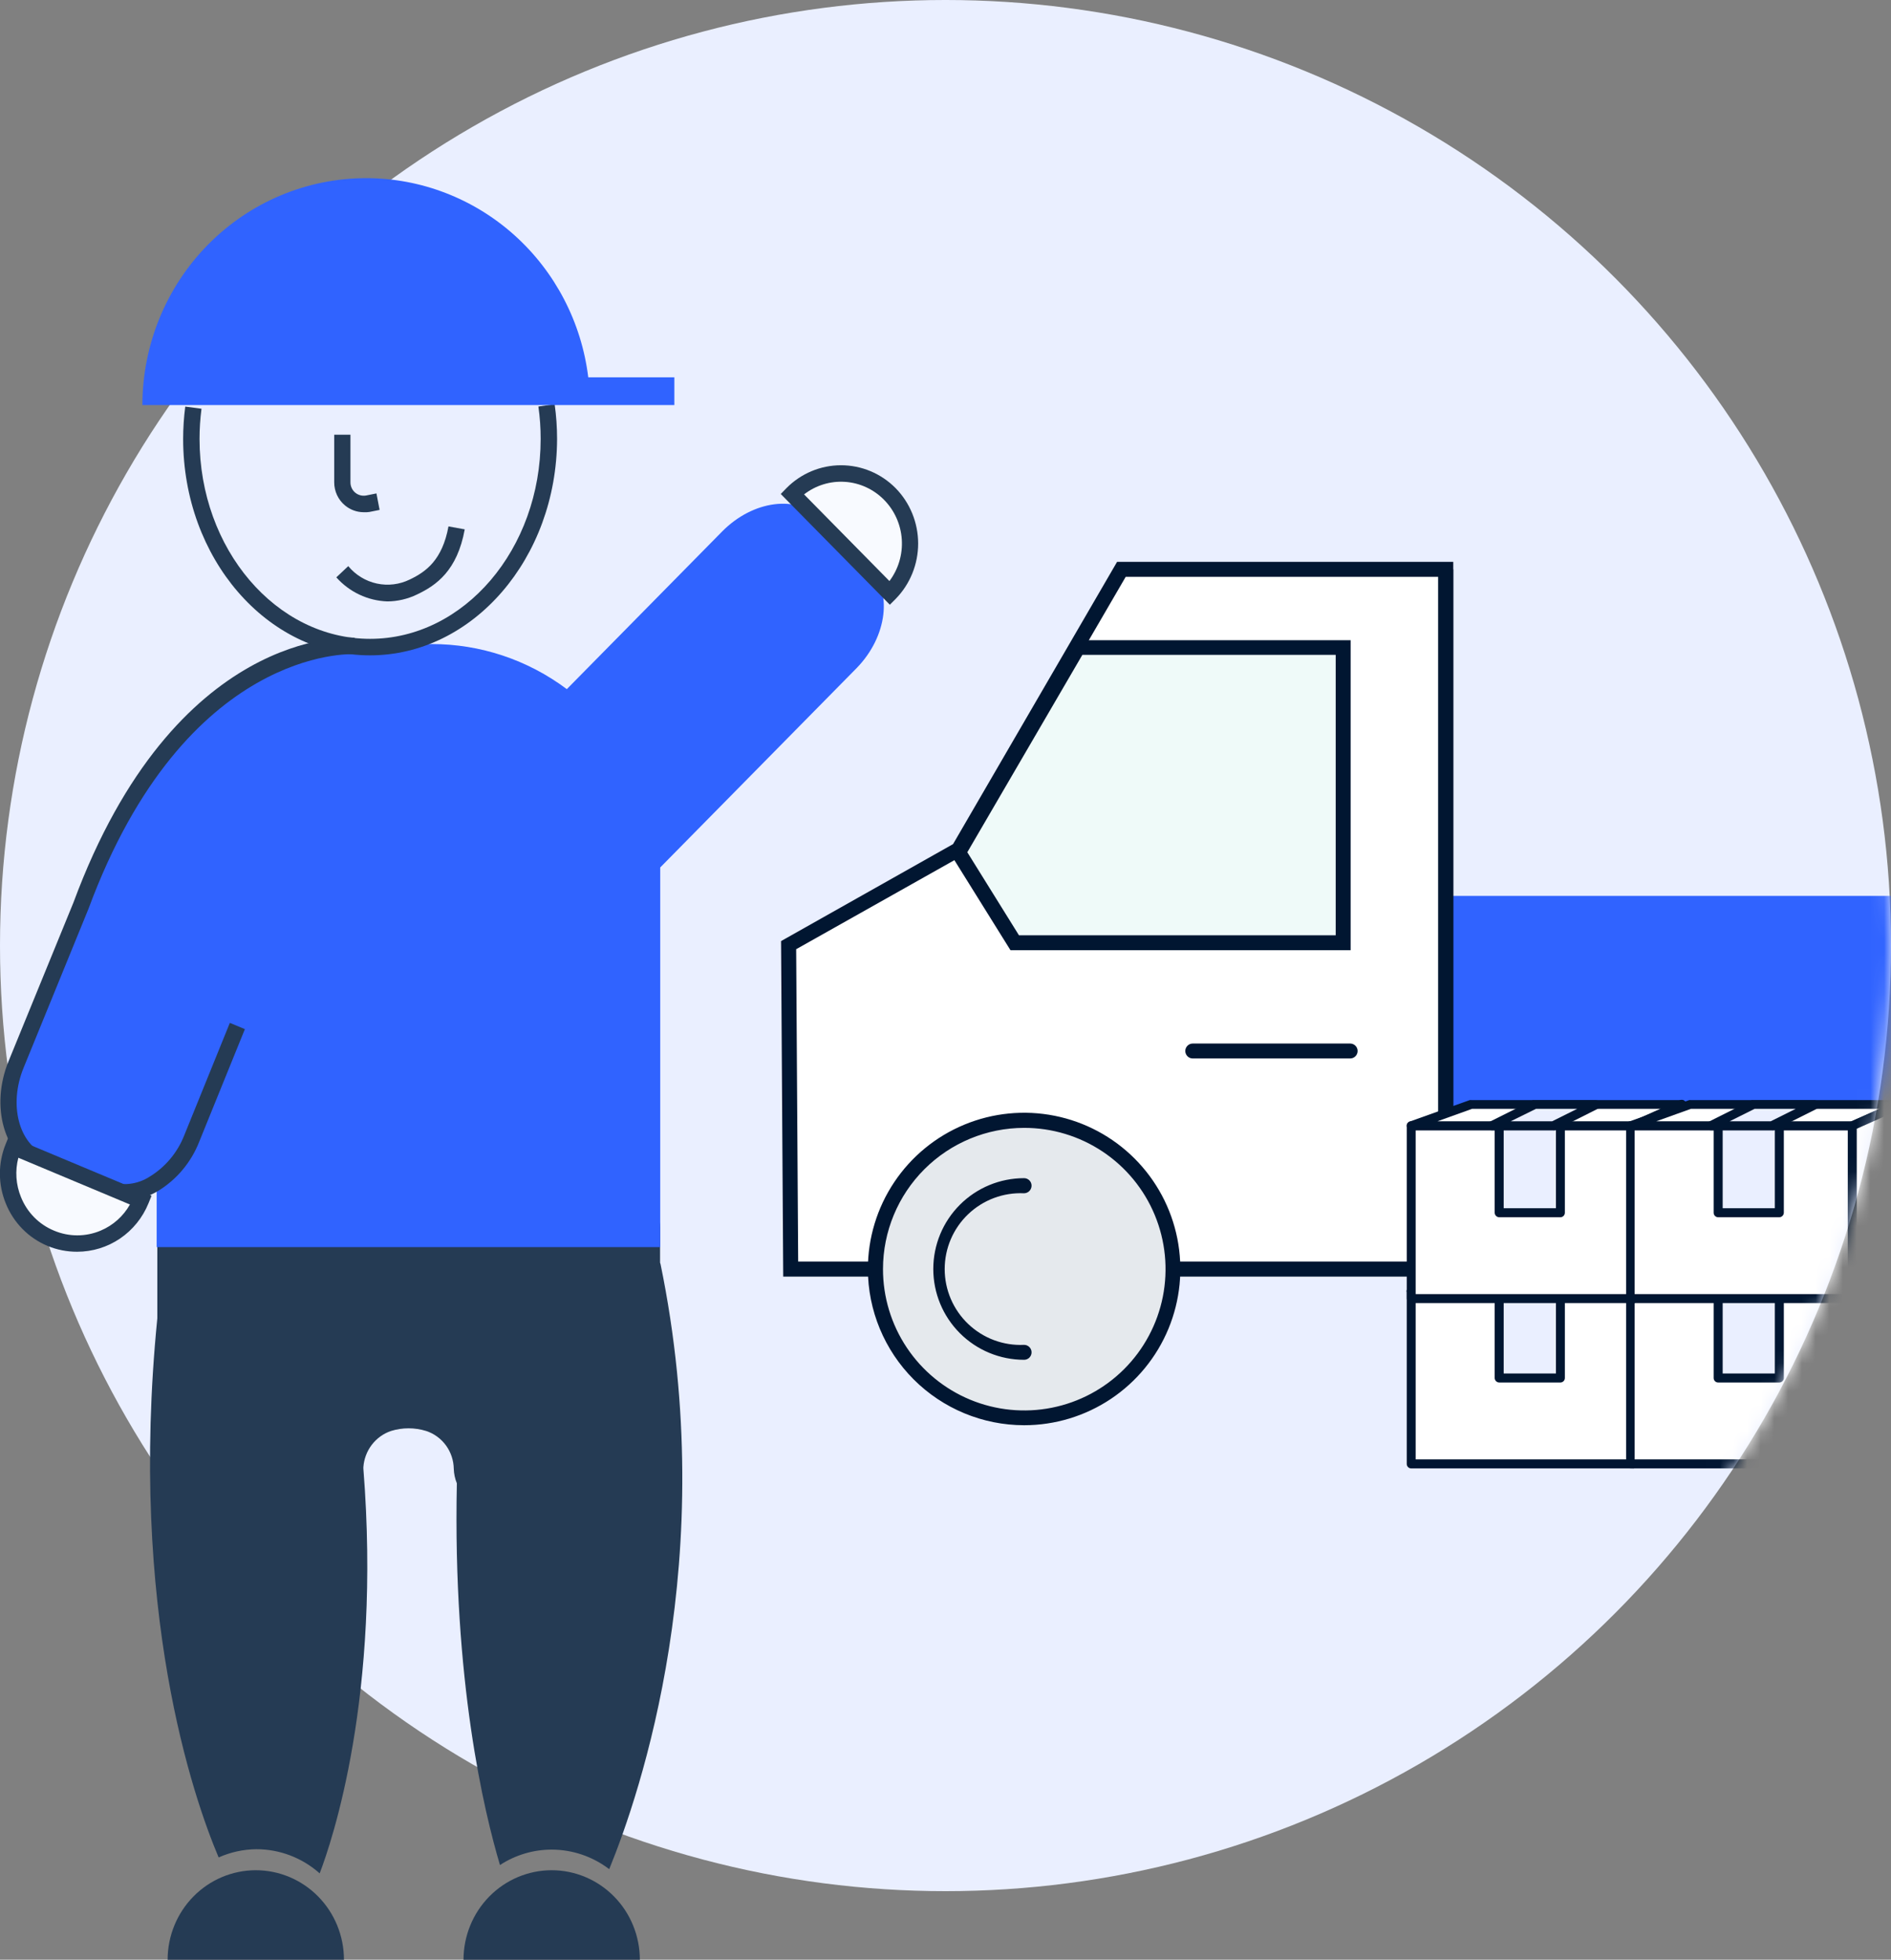 <svg width="138" height="143" viewBox="0 0 138 143" fill="none" xmlns="http://www.w3.org/2000/svg">
<rect x="0" y="0" width="138" height="143" fill="#808080" stroke="none"/>
<circle cx="69" cy="69" r="69" fill="#EAEFFF"/>
<mask id="mask0_255_6176" style="mask-type:alpha" maskUnits="userSpaceOnUse" x="0" y="0" width="138" height="138">
<circle cx="69" cy="69" r="69" fill="#F5F8FC"/>
</mask>
<g mask="url(#mask0_255_6176)">
<path d="M105.509 65.376H166.292V93.532H105.509V65.376Z" fill="#3063FF"/>
<path d="M57.703 92.612L57.557 68.95L69.963 61.972L81.849 41.545H105.51V92.612H57.703Z" fill="white"/>
<path d="M57.157 93.157H106.055V41H81.521L69.551 61.596L57 68.672L57.157 93.157ZM104.964 92.054H58.248L58.102 69.265L70.351 62.372L82.151 42.091H104.964V92.054Z" fill="#011631"/>
<path fill-rule="evenodd" clip-rule="evenodd" d="M98.022 47.252V68.793H74.046L69.951 62.214L78.674 47.252H98.022Z" fill="#EFFAF9"/>
<path d="M73.742 69.338H98.566V46.719H78.37L69.32 62.239L73.742 69.338ZM97.476 68.248H74.36L70.592 62.19L78.988 47.785H97.476V68.248Z" fill="#011631"/>
<path d="M87.045 77.237H98.53C98.675 77.237 98.813 77.18 98.916 77.077C99.018 76.975 99.075 76.837 99.075 76.692C99.075 76.548 99.018 76.409 98.916 76.307C98.813 76.204 98.675 76.147 98.53 76.147H87.045C86.9 76.147 86.761 76.204 86.659 76.307C86.557 76.409 86.499 76.548 86.499 76.692C86.499 76.837 86.557 76.975 86.659 77.077C86.761 77.18 86.9 77.237 87.045 77.237Z" fill="#011631"/>
<path d="M143.042 103.467C137.047 103.467 132.187 98.607 132.187 92.612C132.187 86.616 137.047 81.756 143.042 81.756C149.037 81.756 153.897 86.616 153.897 92.612C153.897 98.607 149.037 103.467 143.042 103.467Z" fill="#E5E9ED"/>
<path d="M143.03 104C145.285 104 147.489 103.332 149.364 102.079C151.239 100.826 152.7 99.046 153.563 96.963C154.426 94.879 154.652 92.587 154.212 90.376C153.772 88.164 152.686 86.133 151.092 84.538C149.497 82.944 147.466 81.858 145.254 81.418C143.043 80.978 140.75 81.204 138.667 82.067C136.584 82.93 134.804 84.391 133.551 86.266C132.298 88.141 131.63 90.345 131.63 92.6C131.633 95.622 132.835 98.52 134.972 100.658C137.109 102.795 140.007 103.997 143.03 104ZM143.03 82.302C145.07 82.299 147.065 82.902 148.763 84.034C150.46 85.166 151.783 86.776 152.565 88.66C153.347 90.545 153.552 92.619 153.155 94.62C152.757 96.621 151.775 98.46 150.333 99.902C148.89 101.345 147.052 102.327 145.051 102.724C143.049 103.122 140.976 102.917 139.091 102.135C137.207 101.353 135.597 100.029 134.465 98.332C133.333 96.635 132.73 94.64 132.732 92.6C132.735 89.87 133.821 87.252 135.752 85.321C137.682 83.391 140.3 82.305 143.03 82.302Z" fill="#011631"/>
<path d="M143.031 99.226C143.176 99.226 143.314 99.169 143.417 99.067C143.519 98.964 143.576 98.826 143.576 98.682C143.576 98.537 143.519 98.398 143.417 98.296C143.314 98.194 143.176 98.136 143.031 98.136C141.609 98.07 140.267 97.458 139.284 96.428C138.302 95.398 137.753 94.029 137.753 92.606C137.753 91.182 138.302 89.813 139.284 88.783C140.267 87.754 141.609 87.141 143.031 87.075C143.177 87.072 143.315 87.012 143.417 86.908C143.519 86.803 143.576 86.663 143.576 86.518C143.576 86.373 143.519 86.234 143.417 86.132C143.314 86.03 143.176 85.972 143.031 85.972C141.273 85.972 139.588 86.67 138.345 87.913C137.102 89.156 136.404 90.842 136.404 92.6C136.404 94.357 137.102 96.043 138.345 97.285C139.588 98.528 141.273 99.226 143.031 99.226Z" fill="#011631"/>
<path d="M74.81 103.467C68.814 103.467 63.954 98.607 63.954 92.612C63.954 86.616 68.814 81.756 74.81 81.756C80.805 81.756 85.665 86.616 85.665 92.612C85.665 98.607 80.805 103.467 74.81 103.467Z" fill="#E5E9ED"/>
<path d="M74.736 104C76.991 104 79.195 103.332 81.07 102.079C82.945 100.826 84.406 99.046 85.269 96.963C86.132 94.879 86.358 92.587 85.918 90.376C85.478 88.164 84.392 86.133 82.797 84.538C81.203 82.944 79.172 81.858 76.96 81.418C74.749 80.978 72.457 81.204 70.373 82.067C68.29 82.93 66.51 84.391 65.257 86.266C64.004 88.141 63.336 90.345 63.336 92.6C63.339 95.622 64.541 98.52 66.678 100.658C68.816 102.795 71.713 103.997 74.736 104ZM74.736 82.302C76.776 82.299 78.771 82.902 80.469 84.034C82.166 85.166 83.49 86.776 84.271 88.66C85.053 90.545 85.258 92.619 84.861 94.62C84.463 96.621 83.481 98.46 82.039 99.902C80.596 101.345 78.758 102.327 76.757 102.724C74.756 103.122 72.682 102.917 70.797 102.135C68.913 101.353 67.302 100.029 66.171 98.332C65.039 96.635 64.436 94.64 64.438 92.6C64.441 89.87 65.527 87.252 67.458 85.321C69.388 83.391 72.006 82.305 74.736 82.302Z" fill="#011631"/>
<path d="M74.736 99.226C74.881 99.226 75.019 99.169 75.121 99.067C75.224 98.964 75.281 98.826 75.281 98.682C75.281 98.537 75.224 98.398 75.121 98.296C75.019 98.194 74.881 98.136 74.736 98.136C73.988 98.171 73.24 98.054 72.539 97.792C71.838 97.53 71.197 97.128 70.655 96.611C70.113 96.094 69.682 95.473 69.387 94.784C69.093 94.096 68.941 93.354 68.941 92.606C68.941 91.857 69.093 91.115 69.387 90.427C69.682 89.738 70.113 89.117 70.655 88.6C71.197 88.083 71.838 87.681 72.539 87.419C73.24 87.157 73.988 87.04 74.736 87.075C74.882 87.072 75.02 87.012 75.122 86.908C75.224 86.803 75.281 86.663 75.281 86.518C75.281 86.373 75.224 86.234 75.121 86.132C75.019 86.03 74.881 85.972 74.736 85.972C72.978 85.972 71.293 86.67 70.05 87.913C68.807 89.156 68.109 90.842 68.109 92.6C68.109 94.357 68.807 96.043 70.05 97.285C71.293 98.528 72.978 99.226 74.736 99.226Z" fill="#011631"/>
<path d="M104.964 41.545H106.055V93.23H104.964V41.545Z" fill="#011631"/>
<path d="M119.207 94.21H102.983V106.856H119.207V94.21Z" fill="white"/>
<path d="M119.206 107.15H102.983C102.94 107.15 102.898 107.141 102.858 107.125C102.819 107.108 102.783 107.084 102.753 107.053C102.723 107.022 102.699 106.986 102.684 106.946C102.668 106.906 102.66 106.864 102.661 106.821V94.21C102.661 94.124 102.695 94.041 102.755 93.979C102.815 93.918 102.897 93.882 102.983 93.881H119.206C119.292 93.882 119.374 93.918 119.434 93.979C119.495 94.041 119.528 94.124 119.528 94.21V106.856C119.521 106.937 119.484 107.011 119.424 107.066C119.365 107.12 119.287 107.15 119.206 107.15ZM103.312 106.492H118.877V94.539H103.312V106.492Z" fill="#011631"/>
<path d="M119.207 94.21H102.983L107.375 92.643H122.726L119.207 94.21Z" fill="white"/>
<path d="M119.206 94.539H102.983C102.906 94.538 102.831 94.511 102.773 94.461C102.714 94.412 102.674 94.343 102.661 94.267C102.646 94.191 102.66 94.112 102.7 94.044C102.739 93.977 102.802 93.927 102.875 93.902L107.26 92.336C107.298 92.328 107.337 92.328 107.375 92.336H122.725C122.801 92.335 122.874 92.361 122.933 92.408C122.992 92.455 123.033 92.522 123.049 92.595C123.064 92.669 123.055 92.746 123.02 92.814C122.986 92.881 122.93 92.934 122.861 92.965L119.335 94.532C119.292 94.541 119.249 94.543 119.206 94.539ZM104.9 93.881H119.156L121.202 92.972H107.432L104.9 93.881Z" fill="#011631"/>
<path d="M122.646 104.632L119.198 106.821V94.21L122.725 92.643L122.646 104.632Z" fill="white"/>
<path d="M119.199 107.15C119.144 107.149 119.09 107.134 119.042 107.107C118.99 107.079 118.946 107.038 118.916 106.988C118.886 106.937 118.87 106.88 118.87 106.821V94.21C118.871 94.145 118.89 94.083 118.925 94.03C118.961 93.976 119.011 93.934 119.07 93.909L122.59 92.343C122.638 92.316 122.692 92.303 122.747 92.303C122.802 92.303 122.856 92.316 122.904 92.343C122.95 92.372 122.988 92.412 123.014 92.459C123.041 92.507 123.055 92.56 123.055 92.615L122.976 104.603C122.976 104.657 122.962 104.711 122.936 104.758C122.91 104.806 122.872 104.846 122.826 104.875L119.378 107.071C119.328 107.115 119.265 107.143 119.199 107.15ZM119.528 94.424V106.227L122.318 104.446L122.397 93.151L119.528 94.424Z" fill="#011631"/>
<path d="M113.877 94.21H109.406V100.554H113.877V94.21Z" fill="#EAEFFF"/>
<path d="M113.877 100.883H109.406C109.32 100.882 109.237 100.846 109.176 100.785C109.114 100.724 109.079 100.641 109.077 100.554V94.21C109.079 94.123 109.114 94.04 109.176 93.979C109.237 93.918 109.32 93.882 109.406 93.881H113.877C113.963 93.882 114.045 93.918 114.105 93.979C114.165 94.041 114.199 94.124 114.199 94.21V100.554C114.199 100.64 114.165 100.723 114.105 100.785C114.045 100.846 113.963 100.882 113.877 100.883ZM109.735 100.225H113.548V94.539H109.735V100.225Z" fill="#011631"/>
<path d="M116.459 92.643H111.995L108.862 94.21H113.326L116.459 92.643Z" fill="#EAEFFF"/>
<path d="M113.327 94.539H108.863C108.789 94.539 108.717 94.514 108.659 94.468C108.601 94.423 108.56 94.359 108.542 94.287C108.525 94.215 108.532 94.139 108.563 94.072C108.594 94.005 108.647 93.95 108.713 93.916L111.846 92.35C111.893 92.326 111.944 92.314 111.996 92.314H116.46C116.534 92.315 116.605 92.34 116.663 92.385C116.721 92.43 116.763 92.493 116.782 92.564C116.796 92.638 116.787 92.713 116.754 92.78C116.722 92.847 116.669 92.902 116.603 92.936L113.47 94.503C113.425 94.526 113.377 94.538 113.327 94.539ZM110.251 93.881H113.277L115.101 92.972H112.096L110.251 93.881Z" fill="#011631"/>
<path d="M135.179 94.21H118.999V106.856H135.215L135.179 94.21Z" fill="white"/>
<path d="M135.178 107.15H118.998C118.955 107.151 118.911 107.143 118.871 107.127C118.831 107.11 118.794 107.086 118.763 107.055C118.732 107.025 118.708 106.988 118.692 106.947C118.676 106.907 118.668 106.864 118.669 106.821V94.21C118.669 94.122 118.704 94.039 118.765 93.977C118.827 93.915 118.911 93.881 118.998 93.881H135.214C135.301 93.882 135.383 93.918 135.445 93.979C135.506 94.04 135.541 94.123 135.543 94.21V106.856C135.539 106.9 135.526 106.942 135.505 106.98C135.484 107.018 135.456 107.052 135.422 107.079C135.388 107.106 135.349 107.127 135.307 107.139C135.265 107.151 135.222 107.155 135.178 107.15ZM119.291 106.492H134.849V94.539H119.291V106.492Z" fill="#011631"/>
<path d="M135.179 94.21H118.999L123.384 92.643H138.741L135.179 94.21Z" fill="white"/>
<path d="M135.179 94.538H118.999C118.922 94.538 118.848 94.511 118.789 94.461C118.73 94.412 118.691 94.343 118.677 94.268C118.663 94.192 118.677 94.114 118.715 94.047C118.752 93.981 118.812 93.929 118.884 93.902L123.276 92.336C123.311 92.329 123.348 92.329 123.383 92.336H138.741C138.816 92.337 138.888 92.364 138.946 92.411C139.003 92.459 139.043 92.525 139.058 92.599C139.073 92.672 139.063 92.748 139.028 92.815C138.994 92.882 138.938 92.934 138.87 92.965L135.35 94.531C135.294 94.544 135.236 94.547 135.179 94.538ZM120.873 93.88H135.129L137.182 92.972H123.405L120.873 93.88Z" fill="#011631"/>
<path d="M138.62 104.632L135.18 106.821V94.21L138.699 92.643L138.62 104.632Z" fill="white"/>
<path d="M135.179 107.15C135.123 107.151 135.069 107.136 135.021 107.107C134.969 107.079 134.926 107.038 134.896 106.988C134.865 106.937 134.849 106.88 134.85 106.821V94.21C134.849 94.146 134.866 94.084 134.901 94.03C134.935 93.977 134.985 93.935 135.043 93.909L138.569 92.343C138.618 92.316 138.672 92.303 138.727 92.303C138.782 92.303 138.836 92.316 138.884 92.343C138.929 92.372 138.966 92.412 138.991 92.46C139.016 92.508 139.028 92.561 139.027 92.615L138.948 104.603C138.948 104.657 138.934 104.711 138.908 104.758C138.882 104.806 138.844 104.846 138.798 104.875L135.35 107.071C135.303 107.115 135.243 107.143 135.179 107.15ZM135.501 94.424V106.227L138.297 104.446L138.369 93.151L135.501 94.424Z" fill="#011631"/>
<path d="M129.849 94.21H125.386V100.554H129.849V94.21Z" fill="#EAEFFF"/>
<path d="M129.85 100.883H125.387C125.299 100.883 125.216 100.849 125.154 100.787C125.092 100.725 125.058 100.642 125.058 100.554V94.21C125.058 94.122 125.092 94.039 125.154 93.977C125.216 93.915 125.299 93.881 125.387 93.881H129.85C129.937 93.882 130.02 93.918 130.081 93.979C130.142 94.04 130.177 94.123 130.179 94.21V100.554C130.177 100.641 130.142 100.724 130.081 100.785C130.02 100.846 129.937 100.882 129.85 100.883ZM125.716 100.225H129.521V94.539H125.716V100.225Z" fill="#011631"/>
<path d="M132.433 92.643H127.969L124.836 94.21H129.299L132.433 92.643Z" fill="#EAEFFF"/>
<path d="M129.298 94.539H124.835C124.761 94.537 124.69 94.511 124.633 94.465C124.576 94.419 124.537 94.355 124.52 94.284C124.504 94.212 124.512 94.137 124.543 94.071C124.574 94.004 124.626 93.95 124.692 93.916L127.818 92.35C127.865 92.328 127.916 92.316 127.968 92.314H132.431C132.505 92.314 132.577 92.339 132.635 92.384C132.694 92.43 132.735 92.494 132.752 92.566C132.77 92.638 132.762 92.713 132.731 92.781C132.7 92.848 132.647 92.903 132.582 92.936L129.448 94.503C129.401 94.525 129.35 94.537 129.298 94.539ZM126.222 93.881H129.22L131.044 92.972H128.046L126.222 93.881Z" fill="#011631"/>
<path d="M119.207 82.15H102.983V94.76H119.207V82.15Z" fill="white"/>
<path d="M119.206 95.089H102.983C102.897 95.088 102.815 95.052 102.755 94.991C102.695 94.929 102.661 94.847 102.661 94.76V82.15C102.661 82.064 102.695 81.981 102.755 81.919C102.815 81.858 102.897 81.823 102.983 81.821H119.206C119.292 81.823 119.374 81.858 119.434 81.919C119.494 81.981 119.528 82.064 119.528 82.15V94.76C119.528 94.847 119.494 94.929 119.434 94.991C119.374 95.052 119.292 95.088 119.206 95.089ZM103.312 94.431H118.877V82.479H103.312V94.431Z" fill="#011631"/>
<path d="M119.207 82.15H102.983L107.375 80.583H122.726L119.207 82.15Z" fill="white"/>
<path d="M119.206 82.479H102.983C102.906 82.478 102.831 82.451 102.773 82.401C102.714 82.352 102.674 82.283 102.661 82.207C102.646 82.13 102.66 82.052 102.7 81.984C102.739 81.917 102.802 81.867 102.875 81.842L107.26 80.275C107.298 80.268 107.337 80.268 107.375 80.275H122.725C122.801 80.274 122.874 80.299 122.933 80.346C122.992 80.393 123.032 80.459 123.047 80.533C123.064 80.607 123.054 80.684 123.02 80.752C122.986 80.82 122.93 80.874 122.861 80.905L119.335 82.472C119.292 82.481 119.249 82.483 119.206 82.479ZM104.9 81.821H119.156L121.202 80.912H107.432L104.9 81.821Z" fill="#011631"/>
<path d="M122.646 92.55L119.198 94.746V82.135L122.725 80.569L122.646 92.55Z" fill="white"/>
<path d="M119.199 95.089C119.144 95.088 119.09 95.074 119.042 95.047C118.99 95.019 118.946 94.978 118.916 94.927C118.886 94.877 118.87 94.819 118.87 94.76V82.149C118.871 82.085 118.89 82.023 118.925 81.969C118.961 81.916 119.011 81.874 119.07 81.849L122.59 80.283C122.64 80.26 122.695 80.25 122.75 80.254C122.805 80.258 122.858 80.276 122.904 80.306C122.95 80.335 122.989 80.377 123.015 80.425C123.041 80.474 123.055 80.528 123.055 80.583L122.976 92.571C122.976 92.626 122.962 92.679 122.936 92.727C122.91 92.774 122.872 92.814 122.826 92.843L119.378 95.039C119.325 95.073 119.262 95.091 119.199 95.089ZM119.528 82.364V94.166L122.318 92.385L122.397 81.091L119.528 82.364Z" fill="#011631"/>
<path d="M113.877 82.15H109.406V88.495H113.877V82.15Z" fill="#EAEFFF"/>
<path d="M113.877 88.823H109.406C109.32 88.822 109.237 88.786 109.176 88.725C109.114 88.664 109.079 88.581 109.077 88.495V82.15C109.079 82.063 109.114 81.98 109.176 81.919C109.237 81.858 109.32 81.822 109.406 81.821H113.877C113.963 81.823 114.045 81.858 114.105 81.919C114.165 81.981 114.199 82.064 114.199 82.15V88.495C114.199 88.581 114.165 88.663 114.105 88.725C114.045 88.786 113.963 88.822 113.877 88.823ZM109.735 88.165H113.548V82.479H109.735V88.165Z" fill="#011631"/>
<path d="M116.459 80.583H111.995L108.862 82.15H113.326L116.459 80.583Z" fill="#EAEFFF"/>
<path d="M113.325 82.479H108.861C108.786 82.479 108.713 82.454 108.655 82.407C108.596 82.36 108.556 82.294 108.539 82.221C108.522 82.15 108.53 82.075 108.561 82.008C108.592 81.942 108.645 81.888 108.711 81.856L111.844 80.29C111.893 80.278 111.945 80.278 111.994 80.29H116.458C116.531 80.29 116.603 80.315 116.661 80.361C116.719 80.406 116.761 80.469 116.78 80.54C116.794 80.613 116.785 80.689 116.752 80.756C116.72 80.823 116.667 80.878 116.601 80.912L113.468 82.479C113.421 82.489 113.372 82.489 113.325 82.479ZM110.249 81.82H113.275L115.099 80.912H112.094L110.249 81.82Z" fill="#011631"/>
<path d="M135.179 82.15H118.999V94.76H135.215L135.179 82.15Z" fill="white"/>
<path d="M135.178 95.089H118.998C118.911 95.089 118.827 95.055 118.765 94.993C118.704 94.931 118.669 94.848 118.669 94.76V82.15C118.669 82.062 118.704 81.979 118.765 81.917C118.827 81.855 118.911 81.821 118.998 81.821H135.214C135.301 81.822 135.383 81.858 135.445 81.919C135.506 81.98 135.541 82.063 135.543 82.15V94.76C135.542 94.806 135.532 94.852 135.513 94.894C135.494 94.936 135.466 94.973 135.432 95.004C135.398 95.035 135.358 95.059 135.314 95.073C135.27 95.088 135.224 95.093 135.178 95.089ZM119.291 94.431H134.849V82.479H119.291V94.431Z" fill="#011631"/>
<path d="M135.179 82.15H118.999L123.384 80.583H138.741L135.179 82.15Z" fill="white"/>
<path d="M135.179 82.478H118.999C118.922 82.478 118.848 82.451 118.789 82.401C118.73 82.352 118.691 82.283 118.677 82.208C118.663 82.132 118.677 82.054 118.715 81.987C118.752 81.921 118.812 81.869 118.884 81.842L123.276 80.275C123.311 80.269 123.348 80.269 123.383 80.275H138.741C138.816 80.276 138.888 80.302 138.946 80.349C139.004 80.395 139.045 80.46 139.063 80.533C139.076 80.608 139.065 80.684 139.03 80.752C138.995 80.819 138.939 80.873 138.87 80.905L135.35 82.471C135.294 82.484 135.236 82.487 135.179 82.478ZM120.873 81.82H135.129L137.182 80.912H123.405L120.873 81.82Z" fill="#011631"/>
<path d="M138.62 92.55L135.18 94.746V82.135L138.699 80.569L138.62 92.55Z" fill="white"/>
<path d="M135.179 95.089C135.123 95.091 135.069 95.076 135.021 95.047C134.969 95.019 134.926 94.978 134.896 94.928C134.865 94.877 134.849 94.819 134.85 94.76V82.15C134.849 82.086 134.866 82.023 134.901 81.97C134.935 81.917 134.985 81.875 135.043 81.849L138.569 80.283C138.618 80.258 138.672 80.245 138.727 80.245C138.781 80.245 138.835 80.258 138.884 80.283C138.929 80.314 138.965 80.356 138.99 80.404C139.015 80.453 139.028 80.507 139.027 80.562L138.948 92.55C138.948 92.605 138.934 92.658 138.908 92.705C138.882 92.753 138.844 92.793 138.798 92.822L135.35 95.018C135.302 95.059 135.242 95.084 135.179 95.089ZM135.501 82.364V94.167L138.297 92.386L138.369 81.091L135.501 82.364Z" fill="#011631"/>
<path d="M129.849 82.15H125.386V88.495H129.849V82.15Z" fill="#EAEFFF"/>
<path d="M129.85 88.823H125.387C125.299 88.823 125.216 88.789 125.154 88.727C125.092 88.665 125.058 88.582 125.058 88.495V82.15C125.058 82.062 125.092 81.979 125.154 81.917C125.216 81.855 125.299 81.821 125.387 81.821H129.85C129.937 81.822 130.02 81.858 130.081 81.919C130.142 81.98 130.177 82.063 130.179 82.15V88.495C130.177 88.581 130.142 88.664 130.081 88.725C130.02 88.786 129.937 88.822 129.85 88.823ZM125.716 88.165H129.521V82.479H125.716V88.165Z" fill="#011631"/>
<path d="M132.433 80.583H127.969L124.836 82.15H129.299L132.433 80.583Z" fill="#EAEFFF"/>
<path d="M129.3 82.479H124.837C124.762 82.478 124.69 82.451 124.632 82.405C124.574 82.358 124.532 82.294 124.515 82.221C124.5 82.149 124.509 82.074 124.541 82.008C124.574 81.942 124.628 81.888 124.694 81.856L127.82 80.29C127.869 80.28 127.92 80.28 127.97 80.29H132.433C132.507 80.29 132.579 80.314 132.638 80.36C132.696 80.406 132.737 80.47 132.754 80.541C132.772 80.614 132.764 80.689 132.733 80.757C132.702 80.824 132.65 80.879 132.584 80.912L129.451 82.479C129.401 82.488 129.35 82.488 129.3 82.479ZM126.225 81.821H129.222L131.046 80.912H128.049L126.225 81.821Z" fill="#011631"/>
</g>
<g clip-path="url(#clip0_255_6176)">
<path d="M46.694 143.006C46.694 141.273 46.016 139.611 44.809 138.386C43.602 137.161 41.964 136.472 40.257 136.472C38.551 136.474 36.915 137.163 35.709 138.388C34.504 139.613 33.826 141.274 33.826 143.006H46.694Z" fill="#253B54"/>
<path d="M25.101 143.006C25.101 141.273 24.423 139.611 23.216 138.386C22.009 137.161 20.372 136.472 18.664 136.472C16.958 136.474 15.322 137.163 14.117 138.388C12.911 139.613 12.233 141.274 12.233 143.006H25.101Z" fill="#253B54"/>
<path d="M36.487 136.094C37.611 135.359 38.92 134.968 40.257 134.968C41.773 134.969 43.248 135.469 44.459 136.394C46.706 130.908 52.603 113.624 48.205 92.243C48.191 92.208 48.179 92.172 48.17 92.135V89.614C48.17 88.816 47.858 88.051 47.302 87.487C46.746 86.923 45.992 86.606 45.206 86.606H14.444C13.659 86.606 12.905 86.923 12.349 87.487C11.793 88.051 11.481 88.816 11.481 89.614V96.195C9.365 117.504 14.124 131.215 15.956 135.54C16.825 135.152 17.763 134.947 18.712 134.939C20.411 134.938 22.052 135.565 23.329 136.701C24.201 134.427 27.84 123.779 26.518 107.169V107.066C26.558 106.472 26.771 105.904 27.13 105.432C27.488 104.961 27.977 104.609 28.533 104.42C29.37 104.161 30.263 104.161 31.1 104.42C31.677 104.609 32.182 104.977 32.544 105.472C32.905 105.967 33.105 106.565 33.115 107.181C33.127 107.545 33.203 107.903 33.34 108.24C33.038 122.642 35.326 132.201 36.487 136.094Z" fill="#253B54"/>
<path d="M63.408 41.377L59.947 37.858C58.168 36.083 54.95 36.499 52.692 38.791L41.365 50.287C38.506 48.145 35.044 46.992 31.491 46.997H25.907C22.449 46.991 19.103 48.248 16.483 50.54C12.897 53.175 8.932 57.837 5.874 66.091L1.167 77.684C-0.018 80.692 0.818 83.881 3.112 84.843L7.64 86.738C8.266 86.969 8.937 87.044 9.597 86.956C10.258 86.868 10.887 86.62 11.433 86.233V91.004H48.181V63.932C48.181 63.721 48.181 63.51 48.181 63.3L62.525 48.741C64.753 46.449 65.162 43.152 63.408 41.377Z" fill="#3063FF"/>
<path d="M9.01 87.611C8.461 87.613 7.917 87.504 7.409 87.292L2.881 85.397C0.297 84.314 -0.717 80.752 0.617 77.456L5.358 65.863C12.761 45.859 25.345 46.497 25.878 46.533L25.801 47.736C25.683 47.736 13.544 47.177 6.461 66.308L1.719 77.925C0.629 80.602 1.358 83.46 3.343 84.29L7.872 86.185C8.37 86.374 8.906 86.444 9.435 86.387C9.965 86.331 10.475 86.15 10.924 85.86C12.065 85.163 12.949 84.107 13.443 82.852L16.774 74.64L17.871 75.097L14.54 83.309C13.95 84.819 12.885 86.088 11.511 86.919C10.751 87.368 9.889 87.606 9.01 87.611Z" fill="#253B54"/>
<path d="M0.978 83.7C0.726 84.321 0.597 84.986 0.598 85.657C0.599 86.328 0.73 86.992 0.985 87.612C1.239 88.232 1.611 88.794 2.08 89.268C2.549 89.742 3.105 90.117 3.716 90.372C4.328 90.628 4.984 90.759 5.645 90.758C6.307 90.757 6.962 90.624 7.573 90.366C8.184 90.108 8.739 89.73 9.206 89.254C9.673 88.778 10.043 88.214 10.295 87.593L0.978 83.7Z" fill="#F8FAFF"/>
<path d="M5.631 91.341C4.893 91.344 4.162 91.201 3.479 90.919C2.794 90.635 2.171 90.216 1.646 89.685C1.122 89.154 0.708 88.522 0.427 87.827C0.141 87.135 -0.007 86.391 -0.007 85.64C-0.007 84.889 0.141 84.146 0.427 83.453L0.652 82.9L11.06 87.256L10.835 87.809C10.409 88.854 9.687 89.748 8.761 90.377C7.834 91.005 6.745 91.341 5.631 91.341ZM1.339 84.482C1.089 85.438 1.158 86.451 1.535 87.364C1.756 87.912 2.083 88.41 2.496 88.829C2.909 89.247 3.401 89.577 3.941 89.8C4.48 90.028 5.059 90.145 5.642 90.145C6.226 90.145 6.804 90.028 7.344 89.8C8.245 89.422 8.997 88.752 9.483 87.894L1.339 84.482Z" fill="#253B54"/>
<path d="M26.998 47.821C19.476 47.821 13.365 40.734 13.365 32.029C13.366 31.24 13.418 30.452 13.519 29.67L14.705 29.827C14.61 30.557 14.562 31.292 14.562 32.029C14.562 40.072 20.152 46.617 27.009 46.617C33.867 46.617 39.456 40.072 39.456 32.029C39.458 31.237 39.402 30.447 39.29 29.665L40.476 29.496C40.595 30.335 40.654 31.181 40.654 32.029C40.63 40.734 34.513 47.821 26.998 47.821Z" fill="#253B54"/>
<path d="M49.213 27.535H42.93C42.438 23.524 40.52 19.834 37.536 17.157C34.552 14.481 30.708 13.003 26.726 13C22.398 13 18.246 14.744 15.183 17.848C12.121 20.952 10.397 25.163 10.391 29.556H49.213V27.535Z" fill="#3063FF"/>
<path d="M26.535 37.377C26.038 37.375 25.556 37.199 25.172 36.877C24.927 36.673 24.729 36.416 24.594 36.125C24.459 35.833 24.389 35.515 24.39 35.193V31.722H25.575V35.193C25.574 35.338 25.605 35.481 25.665 35.612C25.726 35.743 25.814 35.859 25.925 35.951C26.035 36.042 26.164 36.108 26.303 36.143C26.441 36.178 26.585 36.183 26.725 36.156L27.472 36.005L27.703 37.209L26.956 37.359C26.817 37.38 26.676 37.386 26.535 37.377Z" fill="#253B54"/>
<path d="M28.266 43.886C27.561 43.861 26.869 43.693 26.229 43.391C25.59 43.09 25.017 42.66 24.544 42.13L25.415 41.311C25.951 41.958 26.683 42.405 27.497 42.581C28.311 42.758 29.159 42.654 29.908 42.286C31.093 41.721 32.279 40.86 32.729 38.412L33.915 38.628C33.369 41.636 31.846 42.713 30.43 43.381C29.754 43.709 29.015 43.882 28.266 43.886Z" fill="#253B54"/>
<path d="M64.938 43.279C65.879 42.32 66.407 41.022 66.407 39.669C66.407 38.316 65.879 37.018 64.938 36.059C63.993 35.104 62.715 34.568 61.382 34.568C60.048 34.568 58.77 35.104 57.825 36.059L64.938 43.279Z" fill="#F8FAFF"/>
<path d="M64.938 44.127L56.977 36.047L57.392 35.62C58.45 34.55 59.882 33.95 61.375 33.95C62.869 33.95 64.301 34.55 65.359 35.62C66.412 36.694 67.004 38.147 67.004 39.663C67.004 41.178 66.412 42.632 65.359 43.706L64.938 44.127ZM58.679 36.077L64.908 42.4C65.562 41.532 65.882 40.453 65.81 39.363C65.738 38.273 65.279 37.246 64.517 36.474C63.757 35.701 62.745 35.234 61.671 35.161C60.597 35.088 59.534 35.414 58.679 36.077Z" fill="#253B54"/>
</g>
<defs>
<clipPath id="clip0_255_6176">
<rect width="67" height="130" fill="white" transform="translate(0 13)"/>
</clipPath>
</defs>
</svg>
